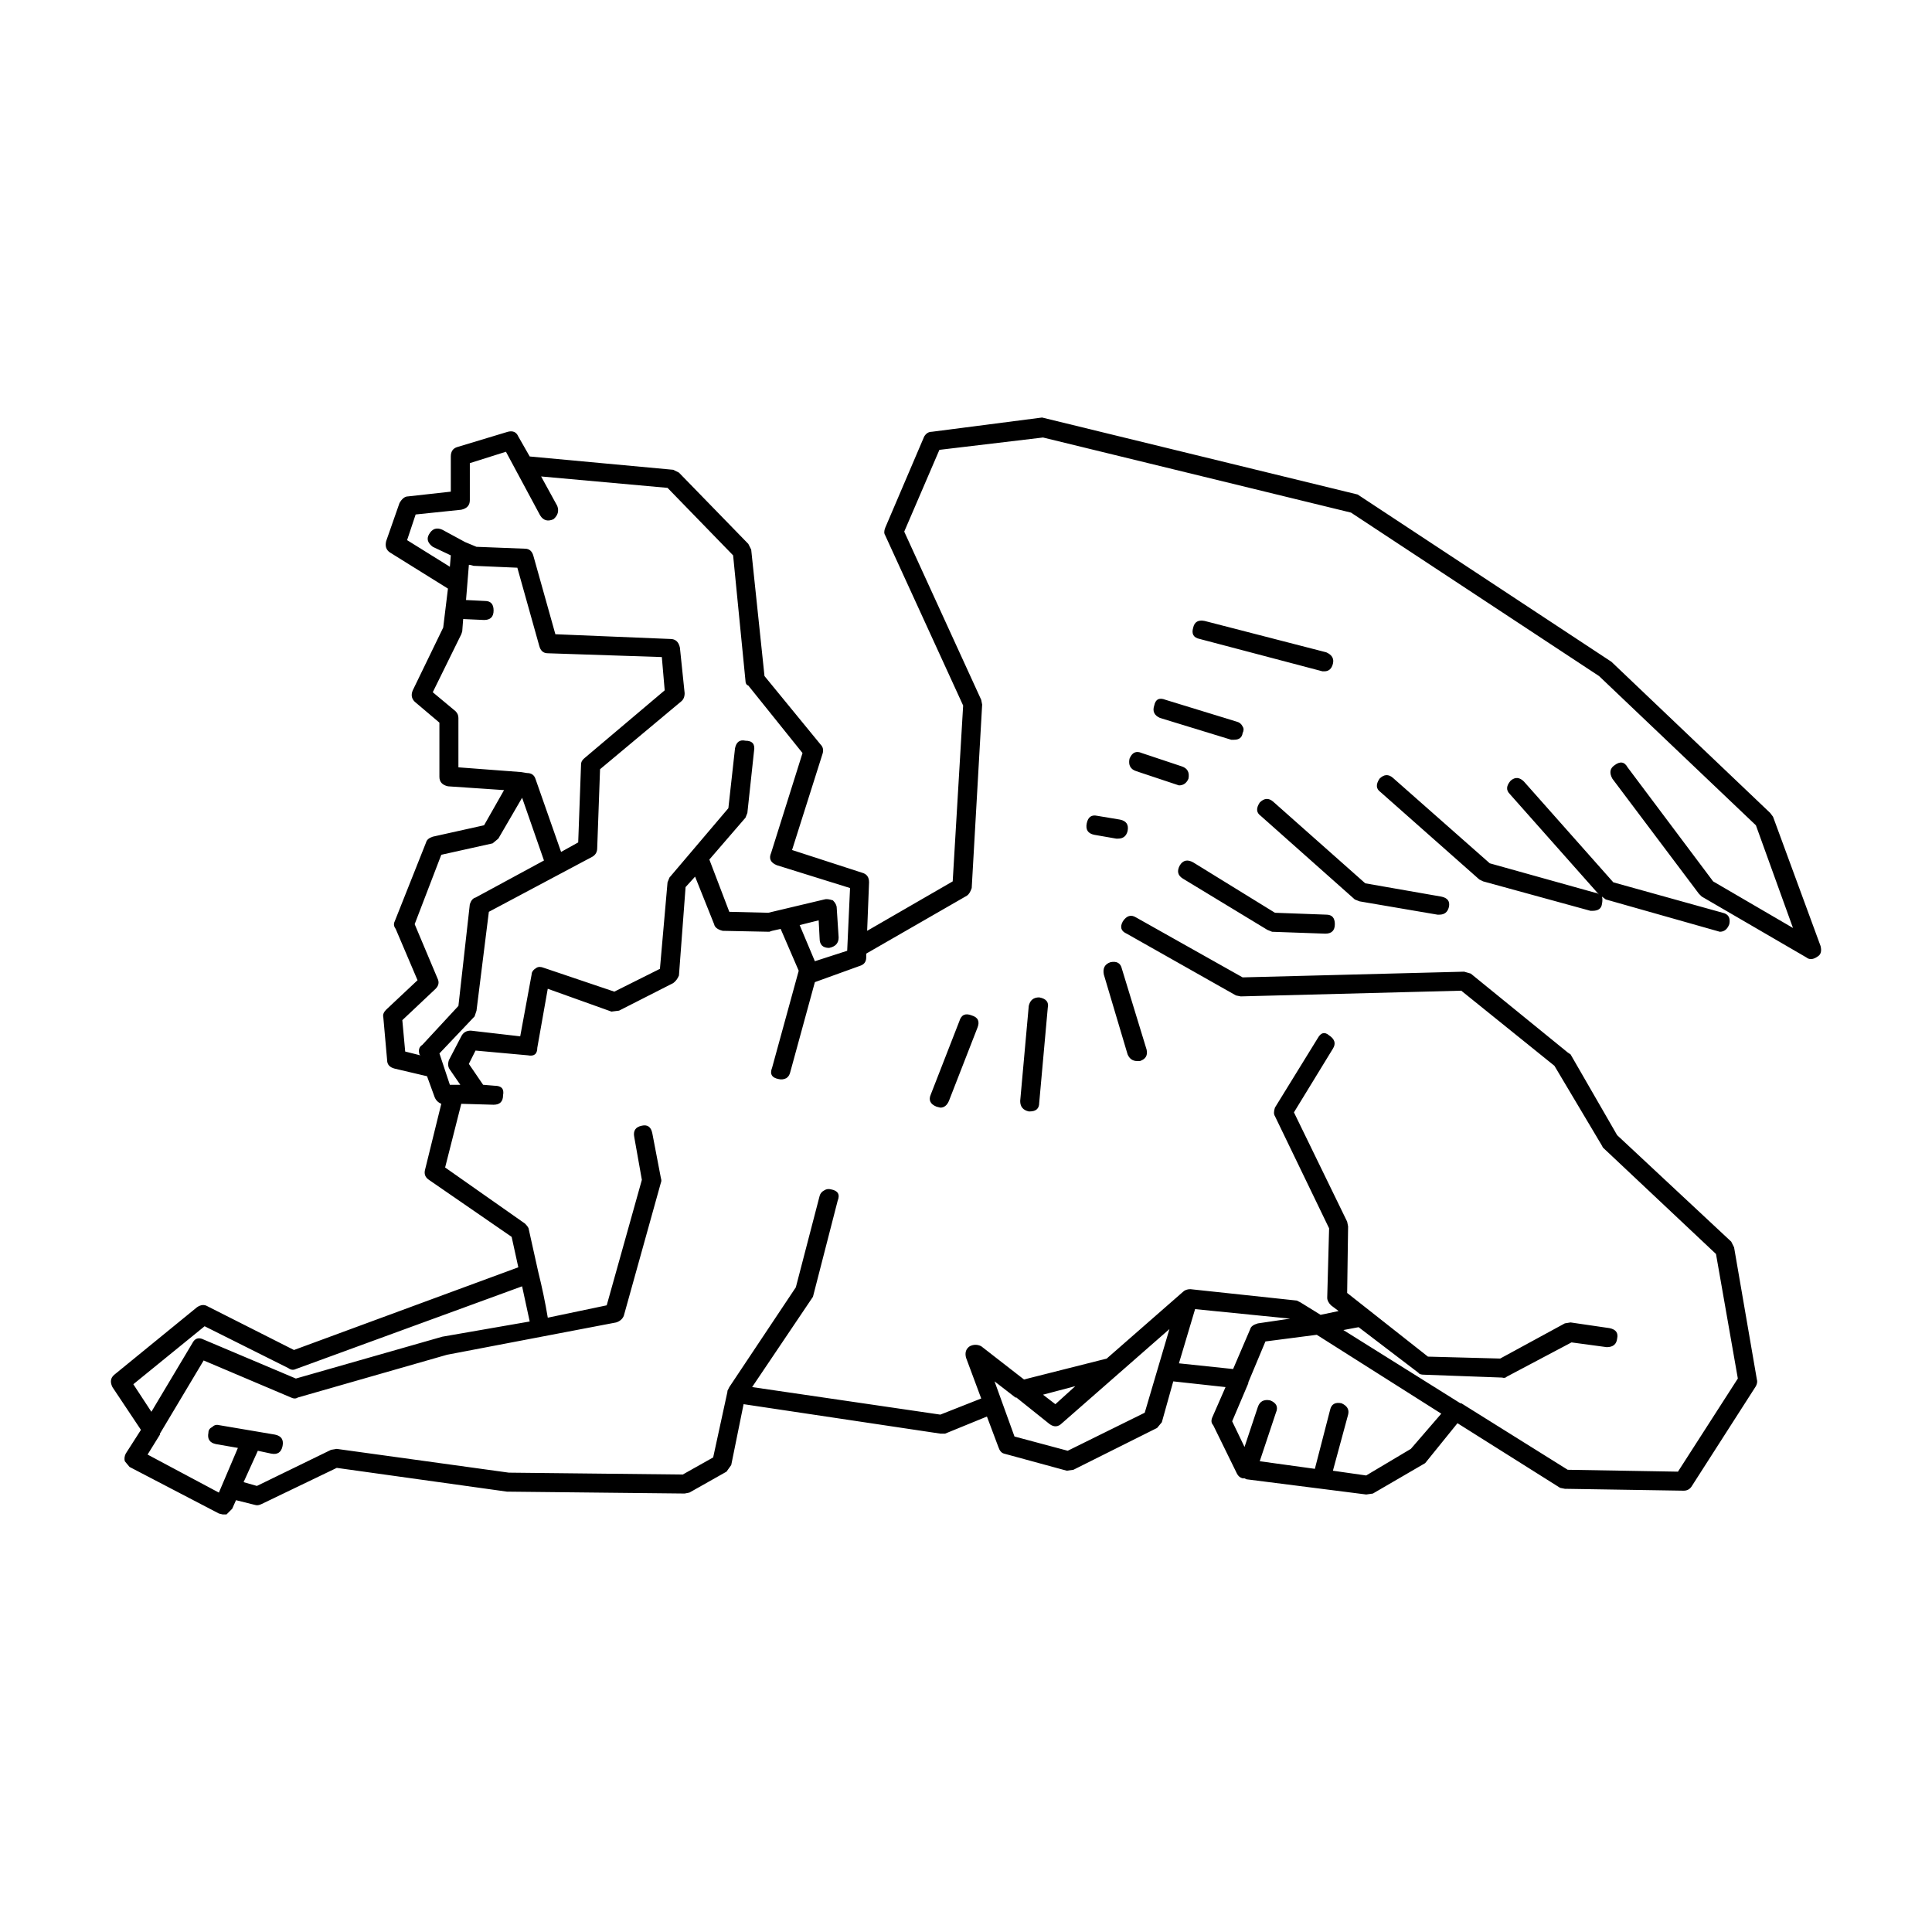 <?xml version="1.0" encoding="UTF-8"?>
<!-- Uploaded to: SVG Repo, www.svgrepo.com, Generator: SVG Repo Mixer Tools -->
<svg fill="#000000" width="800px" height="800px" version="1.1" viewBox="144 144 512 512" xmlns="http://www.w3.org/2000/svg">
 <path d="m547.87 351.13 23.68 26.699 28.969 8.062c1.512 0.336 2.102 1.344 1.766 3.019-0.508 1.344-1.344 2.016-2.519 2.016l-30.23-8.566-1.008-0.758c0.168 0.508 0.168 1.176 0 2.016-0.168 1.176-1.008 1.762-2.519 1.762h-0.508l-28.461-7.809-1.008-0.5-26.199-23.18c-1.176-0.836-1.258-2.012-0.25-3.523 1.176-1.176 2.352-1.258 3.527-0.254l25.691 22.672 27.961 7.812c0.34 0 0.676 0.168 1.008 0.5l-23.68-26.699c-1.004-1.004-0.918-2.18 0.258-3.519 1.172-1.012 2.352-0.926 3.523 0.25zm23.93-4.281c1.516-1.176 2.691-1.008 3.527 0.5l22.672 30.23 21.16 12.344-9.824-27.207-41.562-39.547-65.746-43.324-81.617-19.902-27.461 3.273-9.32 21.668 20.402 44.582 0.25 1.258-2.769 48.621c-0.336 1.004-0.754 1.676-1.258 2.012l-26.699 15.363v1.008c0 1.176-0.586 1.934-1.762 2.269l-11.844 4.281-6.547 23.93c-0.168 0.676-0.5 1.176-1.008 1.516-0.676 0.336-1.344 0.418-2.012 0.25-1.852-0.34-2.441-1.344-1.766-3.027l7.051-25.688-4.789-11.086-2.269 0.508-0.754 0.25-12.344-0.25c-1.344-0.34-2.102-0.926-2.269-1.766l-5.039-12.594-2.519 2.769-1.758 23.426c-0.336 0.84-0.84 1.512-1.512 2.016l-14.359 7.301-2.016 0.254-16.879-6.047-2.769 15.617c0 1.676-0.84 2.352-2.519 2.016l-13.855-1.258-1.766 3.527 3.777 5.539 3.023 0.25c1.848 0 2.602 0.84 2.266 2.519 0 1.676-0.84 2.519-2.519 2.519l-8.555-0.246-4.281 16.875 21.16 14.863c0.672 0.676 1.008 1.176 1.008 1.512l2.519 11.336c1.008 4.035 1.848 8.062 2.519 12.094l15.617-3.277 9.316-33.25-2.016-11.336c-0.336-1.676 0.336-2.688 2.016-3.019 1.512-0.34 2.434 0.336 2.769 2.012l2.269 11.844c0.168 0.5 0.168 0.922 0 1.258l-9.824 35.266c-0.34 0.84-1.008 1.43-2.016 1.762l-44.84 8.566-39.551 11.336c-0.504 0.336-1.094 0.336-1.766 0l-23.172-9.824-11.586 19.395v0.254l-3.273 5.289 18.895 10.078 5.039-11.844-5.797-1.004c-1.676-0.34-2.348-1.348-2.016-3.027 0-0.668 0.336-1.176 1.008-1.512 0.504-0.5 1.094-0.668 1.766-0.5l14.859 2.519c1.68 0.336 2.352 1.344 2.016 3.019-0.336 1.676-1.344 2.352-3.019 2.016l-3.531-0.754-3.777 8.316 3.527 1.004 19.648-9.57 1.512-0.25 45.598 6.297 46.094 0.5 8.062-4.535 3.777-17.379v-0.254l0.5-1.004 17.633-26.449 6.297-24.188c0.168-0.668 0.59-1.172 1.258-1.512 0.508-0.336 1.094-0.418 1.766-0.25 1.844 0.336 2.434 1.344 1.762 3.019l-6.547 25.445-16.121 23.93 49.879 7.301 10.832-4.277-4.031-10.832c-0.336-1.344 0-2.352 1.008-3.019 1.008-0.5 2.012-0.5 3.019 0l11.34 8.816 21.918-5.539 20.152-17.633c0.504-0.508 1.18-0.762 2.016-0.762l28.215 3.019 1.004 0.508 5.293 3.273 4.781-1.004-2.012-1.516c-0.676-0.668-1.008-1.344-1.008-2.012l0.5-18.391-14.355-29.723c-0.336-0.508-0.336-1.258 0-2.269l11.336-18.391c0.84-1.512 1.844-1.762 3.019-0.754 1.516 1.004 1.852 2.18 1.008 3.523l-10.328 16.879 14.105 28.969 0.25 1.258-0.25 17.633 21.41 16.875 19.145 0.508 17.133-9.324 1.516-0.246 10.328 1.512c1.684 0.34 2.352 1.258 2.016 2.769-0.168 1.516-1.094 2.269-2.769 2.269l-9.324-1.258-17.125 9.066c-0.34 0.34-0.758 0.422-1.258 0.254l-20.664-0.758c-0.836 0-1.344-0.168-1.512-0.5l-15.863-12.094-4.035 0.758 30.984 19.395h0.25l28.215 17.633 29.219 0.5 15.867-24.684-5.789-33-29.977-28.215-0.25-0.5-12.594-21.16-24.688-19.902-58.441 1.512-1.258-0.25-28.969-16.375c-1.512-0.668-1.852-1.762-1.008-3.273 1.008-1.516 2.184-1.852 3.527-1.008l28.211 15.867 58.695-1.512 1.762 0.508 25.695 20.906 0.754 0.508 12.344 21.41 30.23 28.211 0.758 1.512 6.039 35.016c0.172 0.5 0.082 1.094-0.25 1.762l-17.125 26.707c-0.508 0.668-1.176 1.004-2.016 1.004l-31.488-0.5-1.258-0.25-27.207-17.133-8.562 10.582-13.855 8.059-1.766 0.25-31.742-4.031-0.5-0.25h-0.508c-0.668-0.168-1.176-0.59-1.512-1.258l-6.297-12.848c-0.5-0.508-0.586-1.176-0.25-2.016l3.527-8.059-13.855-1.516-3.027 10.832-1.258 1.512-22.168 11.082-1.766 0.25-16.625-4.531c-0.672-0.168-1.176-0.758-1.508-1.766l-3.027-8.059-11.082 4.531h-1.258l-52.148-7.809-3.273 16.125-1.258 1.762-9.824 5.543-1.258 0.25-47.105-0.5-45.094-6.297-19.898 9.57c-0.672 0.34-1.258 0.418-1.766 0.25l-5.039-1.258-1.008 2.269-1.512 1.512h-1.008l-1.008-0.25-23.68-12.344-1.258-1.512c-0.168-0.668-0.082-1.344 0.25-2.012l4.031-6.297-7.559-11.336c-0.668-1.355-0.504-2.441 0.508-3.285l21.914-17.883c1.008-0.676 1.93-0.758 2.773-0.25l22.922 11.586 59.449-21.918-1.766-8.059-21.918-15.113c-1.008-0.668-1.344-1.594-1.008-2.769l4.285-17.387c-0.84-0.336-1.426-0.926-1.766-1.762l-2.016-5.543-8.562-2.012c-1.344-0.34-2.016-1.094-2.016-2.269l-1.008-11.336c-0.168-0.676 0.082-1.344 0.754-2.016l8.316-7.809-5.793-13.605c-0.504-0.668-0.59-1.344-0.25-2.012l8.309-20.91c0.168-0.668 0.754-1.176 1.766-1.512l13.602-3.027 5.293-9.316-14.863-1.008c-1.512-0.336-2.269-1.176-2.269-2.519v-14.355l-6.547-5.543c-0.84-0.84-1.012-1.848-0.508-3.023l8.062-16.625 1.258-10.328-15.363-9.57c-1.008-0.668-1.344-1.676-1.008-3.019l3.527-10.078c0.672-1.176 1.426-1.766 2.266-1.766l11.336-1.258v-9.32c0-1.344 0.59-2.184 1.766-2.519l13.352-4.031c1.344-0.34 2.269 0.082 2.773 1.258l3.019 5.289 38.039 3.527 1.512 0.754 18.387 18.895 0.758 1.512 3.523 33.504 14.859 18.137c0.676 0.676 0.84 1.516 0.508 2.519l-8.062 25.445 18.641 6.043c1.176 0.34 1.766 1.176 1.766 2.519l-0.508 12.852 22.672-13.102 2.769-46.602-20.652-45.094c-0.336-0.5-0.336-1.172 0-2.012l10.328-24.184c0.508-0.84 1.176-1.258 2.016-1.258l29.223-3.777 83.629 20.402 67.262 44.332 42.066 40.055 0.758 1.008 12.594 34.258c0.336 1.344 0.082 2.269-0.758 2.769-1.176 0.84-2.184 0.926-3.019 0.25l-27.711-16.121-0.758-0.754-22.922-30.48c-0.84-1.516-0.672-2.688 0.504-3.527zm-111.59-36.527c0.336-1.512 1.344-2.102 3.019-1.766l32.246 8.316c1.512 0.668 2.098 1.676 1.762 3.019-0.336 1.348-1.094 2.016-2.269 2.016h-0.5l-32.496-8.566c-1.68-0.332-2.269-1.34-1.762-3.019zm-10.328 20.656c0.336-1.68 1.344-2.18 3.019-1.512l18.895 5.797c0.676 0.168 1.176 0.586 1.512 1.258 0.336 0.5 0.336 1.094 0 1.762-0.168 1.176-0.926 1.762-2.269 1.762h-0.754l-18.895-5.789c-1.508-0.676-2.016-1.77-1.508-3.277zm-3.277 12.594 10.578 3.527c1.516 0.5 2.102 1.594 1.766 3.277-0.504 1.172-1.344 1.762-2.519 1.762l-11.336-3.777c-1.512-0.5-2.102-1.594-1.766-3.277 0.676-1.68 1.766-2.18 3.277-1.512zm-14.613 18.641c0.34-1.676 1.258-2.352 2.773-2.016l6.043 1.008c1.684 0.34 2.352 1.344 2.016 3.027-0.336 1.344-1.176 2.012-2.519 2.012h-0.5l-5.797-1.008c-1.676-0.336-2.348-1.344-2.016-3.023zm24.691 11.086c0.84-1.344 2.016-1.598 3.527-0.758l21.664 13.352 13.605 0.5c1.512 0 2.269 0.84 2.269 2.519 0 1.676-0.84 2.519-2.519 2.519l-14.109-0.5-1.258-0.508-22.414-13.598c-1.352-0.84-1.609-2.016-0.766-3.527zm24.688-16.879 24.434 21.668 20.152 3.523c1.676 0.34 2.352 1.258 2.016 2.773-0.34 1.344-1.176 2.012-2.519 2.012h-0.508l-20.652-3.527-1.258-0.5-24.941-22.168c-1.176-0.836-1.258-2.012-0.25-3.523 1.176-1.18 2.352-1.262 3.527-0.258zm-43.082 42.57c1.684-0.336 2.691 0.25 3.027 1.766l6.547 21.41c0.336 1.512-0.25 2.519-1.762 3.019h-0.758c-1.176 0-2.016-0.59-2.519-1.762l-6.297-21.16c-0.332-1.672 0.254-2.766 1.762-3.273zm41.062 100.51-4.535 10.832v0.25l-4.281 10.078 3.277 6.801 3.523-10.578c0.508-1.512 1.598-2.102 3.277-1.766 1.676 0.676 2.184 1.766 1.512 3.277l-4.281 12.848 14.609 2.016 4.035-15.621c0.332-1.512 1.34-2.098 3.016-1.762 1.512 0.668 2.102 1.676 1.762 3.019l-4.031 14.863 8.816 1.258 11.844-7.051 8.059-9.324-33-20.906zm6.551-6.047-25.191-2.519-4.281 14.363 14.355 1.512 4.535-10.582c0.168-0.668 0.836-1.172 2.012-1.512zm-63.73 27.961-8.816-7.051h-0.254l-5.539-4.285 5.285 14.613 14.105 3.777 20.41-10.078 6.547-22.168-28.469 24.941c-1.004 1.008-2.094 1.094-3.269 0.25zm6.801-10.074-8.566 2.269 3.277 2.519zm-231-12.34 24.434 10.328 38.797-11.086 23.172-4.031-2.016-9.324-59.953 21.918c-0.672 0.336-1.344 0.25-2.016-0.25l-22.168-11.086-18.891 15.367 4.785 7.305 10.832-18.141c0.672-1.34 1.68-1.676 3.023-1zm122.93-225.71-33.504-3.023 4.281 7.809c0.504 1.344 0.168 2.519-1.008 3.527-1.512 0.668-2.688 0.336-3.523-1.008l-9.07-16.875-9.57 3.019v9.828c0 1.344-0.754 2.184-2.266 2.519l-12.094 1.258-2.266 6.801 11.336 7.055 0.25-3.019-4.785-2.269c-1.344-1.008-1.68-2.102-1.008-3.277 0.84-1.512 2.016-1.93 3.527-1.258l6.043 3.277 3.023 1.258 12.848 0.5c1.176 0 1.93 0.676 2.269 2.016l5.793 20.652 30.48 1.258c1.344 0 2.184 0.758 2.519 2.269l1.258 12.094c0 1.004-0.336 1.762-1.008 2.262l-21.41 17.891-0.754 20.906c0 1.008-0.422 1.766-1.258 2.269l-27.457 14.613-3.273 26.195-0.504 1.516-9.32 9.82 2.766 8.316h2.769l-2.769-4.031c-0.504-0.676-0.59-1.512-0.254-2.519l3.277-6.297c0.5-1.008 1.344-1.512 2.519-1.512l13.098 1.512 3.023-16.375c0-0.676 0.422-1.258 1.258-1.766 0.504-0.336 1.176-0.336 2.016 0l18.641 6.297 12.09-6.043 2.016-22.926 0.504-1.258 15.617-18.387 1.762-15.871c0.336-1.676 1.258-2.352 2.773-2.012 1.844 0 2.598 0.922 2.262 2.769l-1.762 16.375-0.5 1.258-9.574 11.086 5.289 13.855 10.328 0.25 14.863-3.531c0.508-0.168 1.258-0.082 2.269 0.25 0.676 0.676 1.008 1.344 1.008 2.016l0.504 7.812c0 1.512-0.836 2.434-2.519 2.769-1.676 0-2.519-0.84-2.519-2.519l-0.25-4.789-5.039 1.258 4.027 9.578 8.566-2.769 0.758-16.625-19.398-6.047c-1.676-0.676-2.18-1.766-1.512-3.277l8.316-26.449-14.363-17.883c-0.5-0.168-0.754-0.59-0.754-1.258l-3.277-33.25zm-1.512 44.84-30.23-1.008c-1.176 0-1.93-0.668-2.269-2.012l-5.793-20.66-11.586-0.5-1.008-0.25h-0.25l-0.754 9.316 5.039 0.25c1.512 0 2.266 0.84 2.266 2.519 0 1.676-0.84 2.519-2.519 2.519l-5.543-0.25-0.25 3.277-0.25 0.754-7.559 15.363 6.043 5.039c0.504 0.508 0.754 1.094 0.754 1.766v13.098l16.629 1.258 1.512 0.25c1.176 0 1.93 0.508 2.269 1.516l6.801 19.395 4.535-2.519 0.754-20.652c0-0.676 0.336-1.258 1.008-1.766l21.16-17.887zm-43.328 48.113-1.512 1.258-13.605 3.027-7.055 18.387 6.047 14.363c0.5 1.004 0.336 1.93-0.504 2.769l-8.816 8.309 0.762 8.316 4.031 1.008-0.25-0.25c-0.336-1.176-0.082-2.016 0.754-2.519l9.57-10.332 3.023-26.953c0.336-1.008 0.84-1.594 1.512-1.762l18.137-9.824-5.793-16.625zm117.14 71.293-1.008-0.25c-1.684-0.676-2.184-1.766-1.512-3.277l7.559-19.395c0.5-1.684 1.594-2.184 3.273-1.516 1.684 0.508 2.184 1.598 1.512 3.277l-7.559 19.395c-0.508 1.172-1.262 1.766-2.266 1.766zm23.676 1.008h-0.25c-1.512-0.34-2.269-1.258-2.269-2.773l2.269-25.191c0.336-1.512 1.258-2.262 2.769-2.262 1.852 0.336 2.602 1.258 2.269 2.769l-2.269 25.191c0 1.508-0.836 2.266-2.519 2.266z" fill-rule="evenodd"/>
</svg>